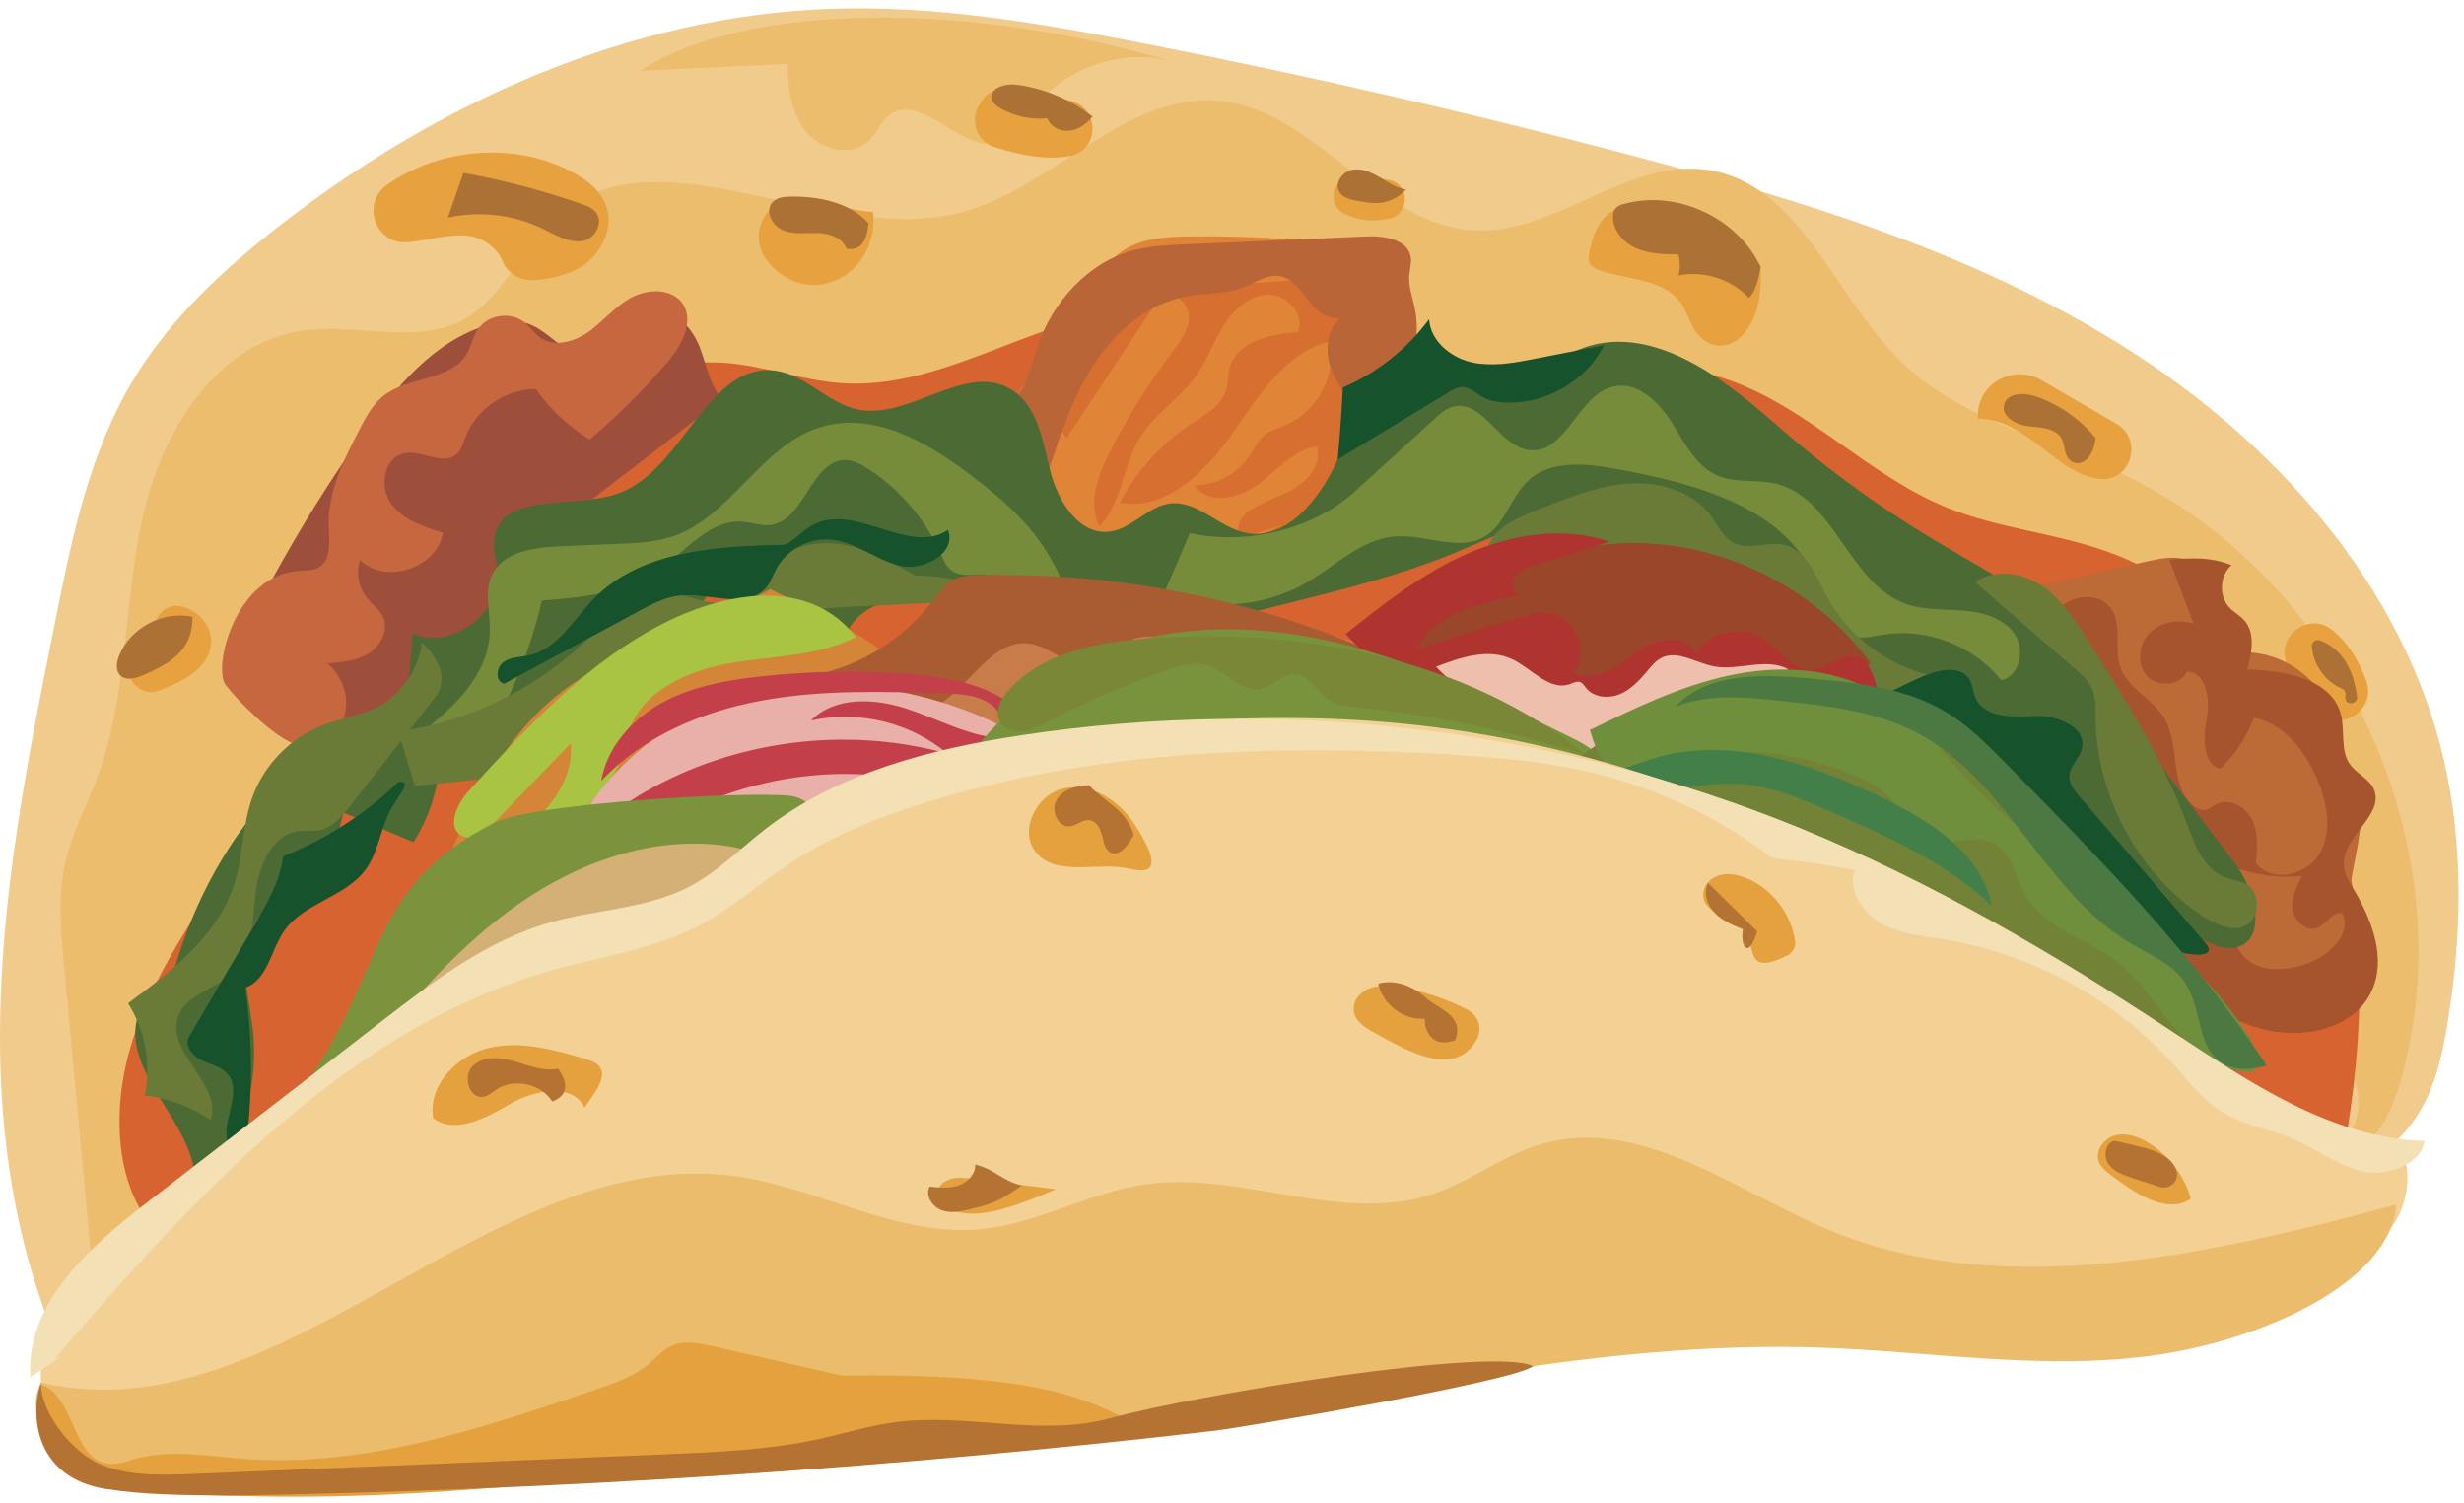 <?xml version="1.0" encoding="UTF-8"?><svg xmlns="http://www.w3.org/2000/svg" xmlns:xlink="http://www.w3.org/1999/xlink" height="305.6" preserveAspectRatio="xMidYMid meet" version="1.0" viewBox="-0.0 -1.7 501.1 305.6" width="501.1" zoomAndPan="magnify"><g><g><g><path d="M21.67,290.01C5.91,266.45-.02,237.41,0,209.07c.02-28.34,5.6-56.35,11.17-84.15,3.39-16.96,6.93-34.29,15.8-49.14,7.45-12.47,18.31-22.55,29.76-31.49C88.91,19.18,128,1.55,168.8,.1c21.67-.77,43.23,2.98,64.5,7.16,32.95,6.47,65.7,13.99,98.17,22.55,34.94,9.21,70.06,19.84,100.63,39.11,30.57,19.26,56.48,48.32,64.8,83.48,4.19,17.72,3.8,36.3,.8,54.27-1.05,6.28-2.46,12.65-5.83,18.06-8.11,13.02-24.91,17.05-40.06,19.45-75.23,11.87-151.88,11.07-227.58,19.46-59.53,6.6-118.27,18.85-176.91,31.09-4.98,1.04-16.4,9.13-25.66-4.7Z" fill="#f0cb8c"/></g><g><path d="M489.57,212.72c10.23-46.19-15.1-97.81-57.89-117.98-15.38-7.25-33.02-11.09-45.17-22.99-13.49-13.2-20.46-36.04-39.12-38.88-16.44-2.5-31.09,13.22-47.69,12.29-19.63-1.11-32.17-24.5-51.74-26.33-19.38-1.81-33.92,17.96-52.78,22.75-27.59,7.02-61.68-18.09-82.63,1.19-6.73,6.19-10.06,15.93-18.04,20.4-9.82,5.5-22.15,.72-33.28,2.42-17.59,2.7-28.57,20.95-32.32,38.34-3.76,17.39-2.91,35.81-9.12,52.49-2.18,5.85-5.2,11.42-6.55,17.51-1.49,6.73-.86,13.72-.22,20.58,2.1,22.55,4.19,45.1,6.29,67.65,17.2-6.58,27-24.29,35.7-40.53,23.28-43.45,51.2-87.94,95.41-109.74,48.09-23.71,105.18-15.69,157.77-5.19,48.64,9.71,102.55,25.11,126.58,68.5,3.58,6.46,6.49,13.55,11.96,18.52,6.85,6.22,16.59,8.12,24.22,13.36s12.33,17.47,5.17,23.32c3.81,2.42,9.49,.26,13.47-17.69Z" fill="#ecbd6c"/></g><g><path d="M130.11,12.72c10.01-.48,20.03-.97,30.04-1.45,.09,4.87,.71,10.04,3.78,13.82,3.08,3.77,9.38,5.24,12.83,1.81,1.56-1.55,2.32-3.83,4.07-5.17,6.7-5.12,15.42,8.7,23.19,5.45,2.64-1.11,4.09-3.87,5.75-6.21,6.65-9.4,19.88-13.5,30.68-9.52-42.36-13.15-88.8-12.77-110.35,1.27Z" fill="#ecbd6c"/></g><g><path d="M117.48,33.92c-11.8-6.92-27.57-5.8-38.73,1.93-5.24,3.63-2.57,12.01,3.81,11.71,.04,0,.09,0,.13,0,4.35-.25,8.65-1.9,12.96-1.23,2.8,.44,5.53,2.56,6.52,5.03,1.04,2.61,3.81,4.15,6.62,3.91,3.28-.29,6.48-.98,9.3-2.64,4.76-2.79,10.23-12.36-.6-18.71Z" fill="#e7a13e"/></g><g><path d="M217.54,18.75l-11.94-2.4c-2.28-.46-4.63,.49-5.91,2.43-.29,.44-.56,.9-.8,1.37-1.62,3.16,.01,7.05,3.41,8.09,5.33,1.64,10.77,2.74,15.5,1.73,5.99-1.29,5.75-10-.26-11.21Z" fill="#e7a13e"/></g><g><path d="M357.95,52.05c-7.49-3.48-14.98-6.97-22.47-10.45-5.84-2.71-9.94-.41-11.71,5.78-1.42,4.96-.85,5.4,4.16,6.63,5.01,1.23,10.9,1.69,13.89,5.89,1.45,2.03,1.95,4.67,3.6,6.54,4.91,5.59,13.87,.19,12.53-14.39Z" fill="#e7a13e"/></g><g><path d="M430.45,84.5l-15.33-8.9c-5.57-3.23-12.83,.59-12.87,7.04,0,.26,0,.52,.03,.79,6.76,0,12.03,5.49,17.58,9.35,2.08,1.45,4.63,2.61,7.07,2.91,6.36,.79,9.06-7.96,3.52-11.18Z" fill="#e7a13e"/></g><g><path d="M282.59,34.92c-2.24-.47-4.72-.6-7.18-.73-4.26-.23-5.89,5.51-2.12,7.51,2.75,1.46,6.19,1.85,9.54,.95,3.96-1.07,3.78-6.89-.24-7.73Z" fill="#e7a13e"/></g><g><path d="M177.58,41.43c-4.68-.25-9.37-2.17-14.05-2.83-7.19-1.02-11.96,7.1-7.46,12.8,1.97,2.49,4.76,4.31,7.92,4.75,7.15,.99,14.42-5.33,13.59-14.71Z" fill="#e7a13e"/></g><g><path d="M26.92,132.09l5.2-8.41c.96-1.55,2.77-2.44,4.56-2.09,3.49,.68,6.59,4,6.24,7.64-.46,4.86-5.25,7.53-10.63,9.51-4.02,1.48-7.63-3-5.38-6.65Z" fill="#e7a13e"/></g><g><path d="M471.49,143.12c4.47,4.37,11.9-.47,9.74-6.33-.8-2.16-1.79-4.24-3.09-6.16-1.04-1.54-2.33-2.97-3.78-4.17-4.77-3.96-11.74,1.33-9.24,7,1.63,3.7,3.69,7.04,6.37,9.66Z" fill="#e7a13e"/></g><g><path d="M119.03,40.06c-8.06-2.87-16.36-5.08-24.79-6.6-1.05,3.04-2.1,6.08-3.15,9.11,6.38-1.43,13.24-.65,19.13,2.18,2.64,1.27,5.35,2.98,8.25,2.57,2.9-.41,5.55-5.48,.55-7.26Z" fill="#ac7135"/></g><g><path d="M222.17,22c-4.48-3.51-9.92-5.78-15.56-6.48-2.23-.28-5.42,.72-4.9,2.9,.21,.88,1.01,1.48,1.8,1.93,2.85,1.62,6.2,2.33,9.46,2.01,1.26,3.01,5.87,3.88,9.2-.35Z" fill="#ac7135"/></g><g><path d="M285.97,36.84c-1.98-.28-3.69-1.48-5.41-2.5s-3.71-1.91-5.66-1.49c-1.96,.42-3.55,2.75-2.53,4.48,.7,1.2,2.24,1.56,3.6,1.81,3.3,.6,6.6,1.16,10-2.3Z" fill="#ac7135"/></g><g><path d="M176.63,43.69c-3.86-4.23-10.04-5.47-15.76-5.41-1.35,.01-2.85,.15-3.77,1.15-1.62,1.75-.08,4.79,2.12,5.7,2.2,.91,4.69,.49,7.07,.56,2.38,.07,5.11,.97,5.88,3.22,1.97,.25,4.04-.3,4.45-5.22Z" fill="#ac7135"/></g><g><path d="M39.15,123.76c-6-1.34-12.72,2.24-14.96,7.97-.49,1.26-.73,2.85,.19,3.85,1.18,1.28,3.27,.69,4.86-.02,5.06-2.26,9.99-4.81,9.91-11.8Z" fill="#ac7135"/></g><g><path d="M358.09,52.68c-4.67-10.11-17.14-15.88-27.87-12.89-.59,.16-1.2,.37-1.61,.82-.43,.47-.57,1.14-.58,1.78-.04,2.86,2.22,5.35,4.86,6.46,2.63,1.12,5.58,1.16,8.44,1.18,.38,1.39,.4,2.89,.04,4.29,5.13-1.04,10.75,.76,14.32,4.59,.79-.96,1.58-1.91,2.39-6.25Z" fill="#ac7135"/></g><g><path d="M426.16,87.38c-3.17-3.88-7.44-6.85-12.18-8.47-2.36-.81-5.81-.73-6.41,1.7-.61,2.45,2.48,4.12,4.99,4.38s5.57,.35,6.74,2.59c.6,1.15,.48,2.59,1.16,3.69,1.49,2.4,5.16,1.42,5.7-3.88Z" fill="#ac7135"/></g><g><path d="M477,140.38c.24,1.53,2.58,1.07,2.35-.46-.29-1.98-.75-3.92-1.6-5.73-1.2-2.56-3.37-4.83-6.02-5.65-.8-.25-1.64,.35-1.58,1.18,.25,3.7,2.73,7.21,6.15,8.64,.52,.22,.8,.76,.7,1.31-.04,.22-.05,.45,0,.71Z" fill="#ac7135"/></g><g><path d="M477.5,227.43c3.54-22.68,3.74-46.37-3.76-68.06-7.51-21.69-23.58-41.17-45.19-48.89-10.64-3.8-22.18-4.7-32.64-8.96-15.94-6.49-28.19-20.31-44.44-25.98-17.69-6.16-37.17-1.75-55.81-3.58-22.52-2.22-44.24-13.61-66.68-10.67-19.89,2.61-37.88,16.33-57.89,14.93-8.03-.56-15.74-3.57-23.77-4.13-19.35-1.34-36.52,11.43-51.68,23.53-8.06,6.43-16.32,13.09-21.38,22.07-4.05,7.17-5.8,15.38-8.74,23.07-11.9,31.15-43.67,56.2-41.07,89.45,.58,7.37,3.17,14.93,8.79,19.73,12.88,11.02,32.29,2.56,47.68-4.56,13.46-6.22,29.22-11.11,42.82-5.21,6.05,2.62,11.11,7.2,17.23,9.67,14.88,6.02,31.31-1.57,46.65-6.3,43.94-13.57,91.66-3.31,137.15-10.05,29.49-4.37,59.02-15.9,88.25-10.03,20.23,4.06,41.4,16.19,64.49,3.98Z" fill="#d76330"/></g><g><path d="M45.87,134.91c7.83-16.93,17.19-33.16,27.93-48.41,6.63-9.42,14.54-19,25.61-22.17,2.6-.75,5.43-1.1,7.98-.2,4.69,1.64,7.96,7.21,12.91,6.81,5.75-.46,8.6-8.8,14.37-8.83,3.75-.02,6.46,3.62,7.76,7.14,1.3,3.52,1.95,7.45,4.49,10.21-8.53,6.56-17.07,13.11-25.6,19.67-5.24,4.03-10.6,8.17-14.14,13.76-7.21,11.37-6.88,28.29-18.56,34.98-3.96,2.27-8.67,2.83-13.23,2.93-11.35,.24-22.74-2.14-29.52-15.87Z" fill="#9d4f3c"/></g><g><path d="M135.61,72.09c-4.79,5.62-10.05,10.84-15.7,15.59-4.29-2.63-8.04-6.14-10.95-10.25-6.16-.03-12.13,4.06-14.32,9.81-.46,1.21-.81,2.55-1.78,3.42-2.74,2.46-7.07-.92-10.68-.18-4.06,.83-5.09,6.74-2.71,10.14,2.38,3.39,6.64,4.82,10.61,6.03-1.17,7.19-11.67,10.64-16.88,5.54-.84,2.71-.2,5.82,1.64,7.98,.99,1.16,2.31,2.08,3,3.44,1.32,2.62-.31,5.96-2.78,7.53s-5.54,1.84-8.46,2.07c3.17,2.71,4.71,7.39,3.24,11.29-1.47,3.9-6.18,6.44-10.11,5.02-4.1-1.48-11.21-8.45-13.85-11.92-2.64-3.47,1.92-22.6,15.16-23.22,1.3-.06,2.68-.03,3.8-.69,2.57-1.51,2.14-5.23,2.01-8.21-.29-7.04,3.05-13.66,6.3-19.91,1.29-2.49,2.65-5.05,4.84-6.78,5.06-4,13.65-2.97,16.93-8.53,.91-1.54,1.22-3.38,2.19-4.88,1.95-3.03,6.64-3.81,9.47-1.58,1.2,.95,2.05,2.3,3.31,3.18,3.05,2.12,7.34,.71,10.3-1.55,2.95-2.26,5.36-5.31,8.74-6.86,7.86-3.61,15.99,2.63,6.7,13.53Z" fill="#c6673f"/></g><g><path d="M282.21,49.25c-13.41-2.11-27-3.07-40.57-2.86-4.12,.06-8.4,.28-12.05,2.19-4.16,2.18-6.93,6.25-9.53,10.16-4.76,7.16-9.52,14.32-14.28,21.48-3.68,5.53-7.51,12.25-5.1,18.44,2.23,5.72,9,8.33,15.13,8.5,6.13,.18,12.23-1.4,18.36-1.07,4.78,.26,9.44,1.68,14.23,1.86,14.29,.54,27.83-11.82,28.59-26.1,.22-4.19-.5-8.5,.6-12.55,1.1-4.05,5-7.86,4.64-20.04Z" fill="#e08537"/></g><g><path d="M216.92,87.39c5.75-8.7,11.51-17.41,17.26-26.11,.77-1.16,1.64-2.4,2.97-2.79,2.44-.72,4.76,2.06,4.63,4.6s-1.79,4.71-3.33,6.74c-4.88,6.45-9.18,13.34-12.83,20.56-2.36,4.67-4.45,10.33-2.02,14.97,4.62-4.89,4.78-12.51,8.33-18.22,2.96-4.75,8.05-7.82,11.3-12.38,2.24-3.15,3.51-6.89,5.55-10.17,2.04-3.28,5.27-6.26,9.13-6.35s7.67,4.12,5.99,7.6c-5.57,.44-12.43,1.9-13.85,7.3-.39,1.49-.27,3.08-.72,4.55-.96,3.14-4.15,4.91-6.89,6.7-6.16,4.03-11.28,9.65-14.7,16.17,9.25,1.66,17.34-6.19,22.73-13.89,5.39-7.7,10.86-16.66,19.97-18.96,1.42,6.73-2.44,14.2-8.75,16.93-1.58,.69-3.32,1.13-4.64,2.25-1.27,1.09-1.97,2.69-2.91,4.08-2.46,3.68-6.79,6.02-11.21,6.07,2.7,4,9.04,2.67,12.9-.21,3.86-2.89,7.22-7.02,11.98-7.77,1.1,3.45-1.72,6.98-4.88,8.76-3.16,1.78-6.85,2.64-9.63,4.97-1.46,1.23-2.28,4.07-.46,4.65,5.4-1.52,10.81-3.04,16.21-4.56,1.82-.51,3.75-1.09,4.97-2.53,1.5-1.77,1.51-4.31,1.44-6.63-.29-10.59-.58-21.18-.88-31.78-.04-1.41-.1-2.89-.8-4.11-1.58-2.73-5.41-2.86-8.56-2.65-6.61,.44-13.23,.88-19.84,1.33-10.37,.69-21.99,2.01-28.49,10.12-4.53,5.65-5.41,13.33,0,20.75Z" fill="#d66f2f"/></g><g><path d="M213.38,93.6c2.45-7.43,4.96-14.96,9.27-21.48,4.32-6.52,10.75-12.03,18.43-13.5,3.98-.76,8.2-.44,11.97-1.94,2.38-.95,4.71-2.65,7.24-2.22,2.81,.48,4.46,3.31,6.25,5.54s5.1,4.12,7.32,2.32c-3.91,1.57-4.66,7.01-3.18,10.95,1.49,3.94,4.48,7.16,6.1,11.06,8.19-4.37,12.86-14.47,10.9-23.54-.46-2.13-1.25-4.25-1.09-6.42,.09-1.28,.52-2.57,.3-3.84-.64-3.6-5.44-4.3-9.09-4.14-12.29,.53-24.59,1.06-36.88,1.6-3.47,.15-6.98,.31-10.34,1.19-9.3,2.45-16.51,10.48-19.59,19.6-1,2.96-1.64,6.09-3.26,8.76-1.84,3.02-4.88,5.34-5.96,8.7-1.09,3.36,1.79,8.13,11.61,7.37Z" fill="#ba6537"/></g><g><path d="M407.84,118.95c9.57-2.15,19.15-4.3,28.72-6.45,2.41-.54,4.91-1.08,7.32-.57,7.62,1.63,9.25,11.62,9.23,19.41,9-1.99,19.01,4.19,21.28,13.12,.63,2.47,.73,5.06,1.56,7.46,.83,2.38,2.35,4.47,3.21,6.84,3.35,9.17-3.74,19.63-.66,28.89,.88,2.65,2.58,5.12,2.62,7.92,.05,3.71-3,6.91-6.49,8.19-3.49,1.27-7.33,1.03-11.03,.65-1.9-.2-4.12-.64-4.94-2.37-.46-.97-.34-2.11-.48-3.17-.87-6.34-9.49-7.24-14.97-10.55-4.07-2.46-6.65-6.72-8.95-10.87-8.7-15.71-15.66-32.38-26.44-58.49Z" fill="#bc6a36"/></g><g><path d="M441.17,112.12c1.65,4.34,3.3,8.69,4.95,13.03-3.07-.96-6.72-.4-8.98,1.89-2.26,2.29-2.67,6.36-.5,8.73s6.75,2.02,8.14-.88c3.92,.06,4.76,5.58,4.02,9.43-.74,3.85-1.02,9.11,2.7,10.35,3.06-2.86,5.43-6.46,6.83-10.4,6.12,1.14,10.44,6.71,12.89,12.43,2.06,4.81,3.14,10.57,.57,15.12-2.57,4.55-10,6.21-13.01,1.94,.27-2.93,.51-6.02-.75-8.68-1.26-2.66-4.58-4.58-7.21-3.26-.86,.43-1.62,1.18-2.58,1.24-.71,.05-1.38-.29-1.95-.71-5.24-3.87-2.81-12.49-6.18-18.07-2.33-3.86-7.27-5.87-8.82-10.11-1.5-4.09,.55-9.36-2.36-12.6-2.13-2.38-6.07-2.27-8.8-.63s-4.56,4.41-6.29,7.1c2.47,4.36,7.47,6.77,10.22,10.96,1.35,2.06,2.09,4.46,2.95,6.77,3.14,8.42,8.17,16.24,15.08,21.98,7.23,6.01,16.7,9.64,26.05,8.69-1.1,2.15-2.22,4.48-1.89,6.86,.34,2.39,2.87,4.6,5.09,3.65,1.85-.78,3.07-3.41,5.01-2.9,1.91,3.55-1.73,7.58-5.32,9.4-5.07,2.56-12.34,3.16-15.45-1.59-1.75-2.67-2.72-7.13-5.89-6.73-1.47,.19-2.5,1.5-3.78,2.26-2.89,1.71-6.56,.39-9.64-.96-3.03,3.15,.86,8.06,4.43,10.59,5.84,4.14,11.81,8.34,18.67,10.37,8.42,2.5,19.24,.44,22.94-7.52,3.07-6.6,.11-14.39-3.61-20.65-.94-1.58-1.95-3.21-2.04-5.04-.28-5.8,8.55-10.31,6.03-15.54-.99-2.05-3.42-3-4.75-4.85-2.05-2.83-.99-6.81-1.88-10.19-1.94-7.33-11.46-8.95-19.04-9.14,.93-3.37,1.71-7.41-.62-10.02-.85-.96-2.03-1.57-2.93-2.49-2.27-2.33-2.1-6.58,.35-8.72-2.54-.91-5.08-1.82-12.67-1.11Z" fill="#a6542e"/></g><g><path d="M360.48,84.02c-11-9.7-25.33-20.08-39.01-14.77-4.47,1.74-8.33,5.06-13.04,5.94-6.97,1.3-14.16-3.06-21.05-1.43-8.2,1.94-12.08,11.03-15.65,18.66-3.57,7.64-10.28,15.98-18.52,14.21-5.41-1.16-9.74-6.6-15.23-5.94-4.51,.54-7.73,5.11-12.23,5.71-6.32,.84-10.66-6.23-12.19-12.42-1.53-6.19-2.63-13.48-8.17-16.63-9.35-5.31-20.55,6.46-31.06,4.2-5.99-1.29-10.41-6.96-16.47-7.84-14.09-2.05-18.93,20.61-32.46,25.06-9.05,2.98-23.51-.42-24.88,9.01-.33,2.26,.49,4.52,.68,6.8,.72,8.52-9.4,15.89-17.29,12.6-.78,7.29-.59,23.26-7.27,20.23-6.8-3.08-31.09,14-40.96,47.23-1.23,4.14-6.43,6.14-7.66,10.28-3.77,12.72,14.9,24.14,11.07,36.84,8.76-8.27,13.48-20.64,12.46-32.65-.56-6.62-2.76-13.33-1.12-19.77,1.64-6.44,9.75-11.76,14.93-7.61,1.5-6.06,2.99-12.12,4.49-18.17,4.74,2,9.49,4.01,14.23,6.01,3.11-4.88,4.97-10.55,5.35-16.32,8.22,6.47,22.65-2.61,20.37-12.83,11.11-2,23.44-4.75,29.73-14.13,1.78-2.65,2.99-5.75,5.34-7.92,7.85-7.23,20.06,.74,27.49,8.4,2.87-5.9,10.64-7.73,17.09-6.54,6.45,1.19,12.27,4.59,18.55,6.47,13.8,4.12,28.58,.63,42.55-2.86,3.8-.95,7.6-1.9,11.39-2.85,11.37-2.84,22.8-5.7,33.65-10.14,7.45-3.05,14.8-6.88,22.83-7.48s17.12,3.17,19.56,10.84c8.55-2.25,19.96-3.33,24.01,4.53,3.24,6.3-.41,15.56,5,20.13,3.21,2.71,7.91,2.13,12.11,2.23,29.1,.66,43.45,37.18,70.1,48.89,1.66,.73,3.48,1.37,5.27,1.04,6.79-1.26,4.23-11.64,.06-17.14-12.46-16.41-24.91-32.81-37.37-49.22-8.16-10.75-26.29-13.87-56.67-40.65Z" fill="#4c6b34"/></g><g><path d="M275.46,98.31c5.45-4.96,10.9-9.92,16.35-14.88,1.09-.99,2.23-2.01,3.64-2.4,6.04-1.7,9.5,8.27,15.75,8.83,7.38,.65,9.76-11.42,17.01-12.97,4.81-1.03,9.12,3.14,11.75,7.3s4.98,9.05,9.53,10.92c3.63,1.49,7.8,.64,11.62,1.54,11.9,2.81,14.85,20.22,26.34,24.42,3.7,1.35,7.75,1.09,11.67,1.4,3.92,.3,8.15,1.41,10.47,4.59s1.23,8.78-2.62,9.57c-5.58-6.99-15.03-10.67-23.87-9.28-2.22,.35-4.51,.98-6.65,.32-4.33-1.34-5.44-6.76-7.09-10.98-5.87-15.09-24.36-20.03-40.28-22.96-6.27-1.15-13.57-2.03-18.26,2.28-3.57,3.28-4.68,8.88-8.82,11.38-5.32,3.21-12.09-.48-18.29,0-6.79,.52-12.02,5.9-17.9,9.34-8.69,5.08-19.72,5.92-29.08,2.23,1.75-4.08,3.5-8.16,5.25-12.25,12.01,2.66,25.45-1.08,33.47-8.37Z" fill="#768c3a"/></g><g><path d="M201.98,98.54c-10.27-8.45-23.15-17.44-35.74-13.16-11.72,3.98-17.71,18.08-29.45,22.02-3.49,1.17-7.22,1.34-10.9,1.49-4.02,.17-8.03,.34-12.05,.51-5.26,.22-11.56,1.09-13.8,5.86-1.61,3.42-.36,7.42-.41,11.2-.12,9.89-8.89,17.19-16.86,23.03,4.37,1.25,8.75,2.49,13.12,3.74,6.72-9.93,11.6-21.11,14.31-32.79,8.24-.66,16.92-1.47,23.72-6.18,5.59-3.87,10.45-10.46,17.22-9.86,1.83,.16,3.63,.89,5.45,.69,7.07-.76,8.41-13.51,15.51-13.21,1.6,.07,3.07,.88,4.42,1.75,6.42,4.14,11.6,10.18,14.72,17.15,.6,1.35,1.2,2.82,2.42,3.65,1.37,.92,3.15,.81,4.8,.78,6.89-.13,13.8,1.77,19.65,5.4-3.1-5.29-4.4-12.43-16.14-22.08Z" fill="#768c3a"/></g><g><path d="M186.08,115.34c-4.49-2.58-9.08-5.2-14.17-6.2-5.08-.99-10.83-.09-14.47,3.6-2.21,2.24-3.55,5.37-6.24,7-6.5,3.93-15.26-3.56-22.2-.49-2.37,1.05-4.06,3.16-5.77,5.11-10.77,12.27-26.05,20.48-42.22,22.69,1.12,3.69,2.25,7.38,3.37,11.07,5.1-.51,10.21-1.02,15.31-1.53,1.6-.16,3.24-.33,4.66-1.09,3.07-1.64,4.16-5.4,6.1-8.29,4.61-6.86,13.76-8.5,21.73-10.68,6.85-1.88,13.47-4.59,19.67-8.04,3.7-2.06,7.3-4.41,11.37-5.57,3.15-.91,6.46-1.07,9.74-1.22,10.06-.48,20.11-.95,30.17-1.43-4.24-3.19-9.57-4.88-17.05-4.92Z" fill="#6a7b38"/></g><g><path d="M314.41,101.31c5.62-2.19,11.37-4.41,17.4-4.69s12.5,1.73,16.1,6.57c1.48,1.99,2.56,4.5,4.8,5.58,3.05,1.47,6.74-.41,10.04,.33,4.52,1.01,6.47,6.16,8.63,10.25,4.72,8.93,13.87,15.38,23.86,16.82-6.56,5.08-16.79,4.63-22.88-1.01-2.67-2.48-4.51-5.71-6.95-8.42-3.17-3.53-7.28-6.1-11.51-8.25-15.75-8.04-34.06-10.98-51.53-8.27,1.22-4.1,4.25-5.89,12.02-8.92Z" fill="#6a7b38"/></g><g><path d="M446.33,183.52c-12.31-9.04-20-24.05-20.16-39.32-.02-2.09,.07-4.29-.86-6.16-.72-1.45-1.97-2.55-3.19-3.61-6.81-5.9-13.61-11.81-20.42-17.71,3.88-2.84,9.53-2,13.52,.7,3.98,2.7,6.67,6.87,9.25,10.93,7.6,11.95,15.25,24.01,20.19,37.28,1.59,4.28,3.33,9.16,7.53,10.95,1.43,.61,3.03,.79,4.45,1.42,4.63,2.05,2.94,15.24-10.31,5.51Z" fill="#6a7b38"/></g><g><path d="M88.42,140.24c-5.74,7.33-11.49,14.66-17.23,21.99-1.66,2.12-3.56,4.39-6.21,4.91-1.36,.26-2.76,.02-4.13,.18-5.61,.65-8.31,7.24-8.91,12.85-.61,5.61-.55,11.96-4.59,15.9-3.5,3.42-9.61,4.45-11.17,9.09-2.42,7.21,9.05,13.68,6.66,20.9-3.99-2.68-8.62-4.41-13.4-4.99,1.33-6.37,.08-13.24-3.4-18.73,8.85-6.5,18.2-13.68,21.56-24.13,1.82-5.67,1.68-11.85,3.62-17.48,2.37-6.85,7.91-12.53,14.71-15.06,3.44-1.28,7.15-1.79,10.44-3.4,5.09-2.49,8.77-7.68,9.44-13.31,2.67,2.52,5.89,7.1,2.61,11.29Z" fill="#6a7b38"/></g><g><path d="M272.04,91.74c7.57-4.58,15.13-9.16,22.7-13.75,.77-.47,1.59-.95,2.49-.99,1.71-.08,3.04,1.39,4.55,2.18,1.14,.6,2.44,.82,3.72,.92,8.36,.67,16.96-4.06,20.69-11.57-4.71,.92-9.42,1.84-14.14,2.76-4.27,.83-8.7,1.67-12.93,.66-4.23-1.01-8.23-4.39-8.49-8.73-4.48,6.07-10.6,10.92-17.54,13.9-.18,3.46-.35,6.91-1.04,14.61Z" fill="#16522c"/></g><g><path d="M159.21,109.1c-13.72,.28-28.97,1.19-38.53,11.04-4.08,4.21-7.26,10.09-12.97,11.4-1.82,.42-3.84,.34-5.35,1.43-1.51,1.09-1.64,4.06,.19,4.38,9.11-4.91,18.22-9.83,27.32-14.74,2.62-1.41,5.32-2.85,8.28-3.18,6.18-.68,13.94,3.08,17.79-1.8,.86-1.09,1.3-2.44,1.96-3.66,2.1-3.89,6.63-6.33,11.04-5.93,5.01,.45,9.16,4.1,14.04,5.31,4.88,1.21,11.65-2.6,9.81-7.28-7.66,5.17-18.37-5.07-26.83-1.33-3,1.33-4.99,4.33-6.77,4.36Z" fill="#16522c"/></g><g><path d="M448.63,190.24c-8.56-9.96-17.12-19.93-25.68-29.89-1.06-1.23-2.18-2.64-2.1-4.26,.1-2.04,2.05-3.53,2.53-5.52,1.06-4.38-5.01-6.86-9.51-6.65-4.51,.21-10.3,.46-12.11-3.68-.58-1.32-.58-2.88-1.42-4.06-1.28-1.79-3.92-1.9-6.07-1.39-4.47,1.05-8.32,3.86-12.68,5.28-4.36,1.42-10.07,.88-12.28-3.13,7.24,3.95,14.48,7.89,21.72,11.84,2.4,1.31,4.95,2.65,7.68,2.55,1.04-.04,2.08-.29,3.11-.15,4.56,.62,4.75,7.01,6.59,11.23,2.15,4.92,7.49,7.42,11.72,10.73,5.74,4.48,9.78,10.87,15.56,15.29,5.79,4.42,16.11,5.48,12.93,1.79Z" fill="#16522c"/></g><g><path d="M81.01,157.35c-6.72,6.49-14.72,11.64-23.41,15.09-.64,5.03-3.26,9.56-5.82,13.94-4.47,7.63-8.94,15.25-13.4,22.88-.87,1.8,.84,3.84,2.65,4.69,1.81,.86,3.95,1.25,5.26,2.76,3.27,3.77-1.65,9.84,.18,14.48,1.2-.15,2.41-.3,3.61-.45,1.34-10.47,1.27-21.12-.2-31.57,4.53-1.55,5.18-7.59,7.89-11.53,3.96-5.74,12.43-6.85,16.57-12.47,2.39-3.24,2.93-7.45,4.57-11.13,1.64-3.68,5.39-7.15,2.1-6.68Z" fill="#16522c"/></g><g><path d="M156.71,118.11c-14.7,8.12-32.05,11.72-44.74,22.71-10.72,9.28-16.76,22.69-22.49,35.66-2.39,5.4-4.66,12.1-1.1,16.81,3.59,4.75,11.4,4.18,15.94,.34,4.55-3.84,6.6-9.81,8.25-15.53,1.53-5.33,3.96-11.72,9.45-12.51,3.19-.46,6.33,1.28,9.55,1.1,4.89-.28,8.31-4.72,12.27-7.61,10.05-7.36,25.42-5.45,33.99-14.49,2.81-2.96,4.58-7.32,3.24-11.18-1.34-3.86-6.63-6.17-24.36-15.29Z" fill="#d48537"/></g><g><path d="M174.09,127.87c-7.8,3.93-16.92,3.81-25.52,5.29-8.61,1.48-17.9,5.59-20.73,13.86-.7,2.05-.95,4.23-1.76,6.24-.98,2.46-2.73,4.51-4.45,6.52-11.12,13-22.24,25.99-33.37,38.99-4.66-8.97,3.32-19.22,11.25-25.48,7.93-6.26,17.44-13.72,16.55-23.78-5.21,5.39-10.43,10.78-15.64,16.17-1.75,1.81-4.31,3.78-6.53,2.58-3.12-1.68-1-6.43,1.39-9.05,11.08-12.12,22.42-24.45,36.7-32.56,14.28-8.11,32.26-11.47,42.1,1.22Z" fill="#a8c442"/></g><g><path d="M252.52,123.44c-12.62-2.82-25.41-4.83-38.29-6.01-4.1-.38-8.32-.65-12.24,.6-5.19,1.66-9.15,5.77-12.89,9.73-3.83,4.05-7.65,8.11-11.48,12.16-1.87,1.98-3.87,4.39-3.41,7.07,.26,1.53,1.32,2.81,2.5,3.83,6.81,5.84,17.31,4.21,25.38,.3s15.32-9.77,24.03-11.89c9.71-2.36,19.83,.24,29.75,1.49,9.92,1.25,21.16,.67,28.19-6.43-1.57-4.32-5.55-5.03-31.55-10.84Z" fill="#c77c49"/></g><g><path d="M173.78,149.5c7.58-2.71,15.4-5.57,21.2-11.15,4.24-4.08,8.42-9.96,14.25-9.19,5.46,.72,10.45,7.34,15.17,4.51,1.57-.94,2.43-2.72,3.78-3.96,4.19-3.83,10.78-1.3,16.05,.81,11.74,4.69,24.73,6.22,37.24,4.4,.61-2.2-1.88-3.9-3.97-4.79-24.77-10.5-51.81-15.59-78.71-14.84-1.68,.05-3.43,.13-4.92,.91-1.78,.92-2.95,2.68-4.16,4.28-5.78,7.62-14.37,13.06-23.73,15.02,1.17,4.7,2.33,9.4,7.8,14.01Z" fill="#a95b31"/></g><g><path d="M201.05,144.71c-17.99-8.08-39.32-9.9-57.46-2.15-18.14,7.75-32.14,25.92-32.29,45.64,5.61-3.9,12.13-6.49,18.9-7.5,5.79-.86,11.69-.57,17.54-.34,18.82,.76,39.47,.32,53.89-11.8,7.83-6.58,13.59-17.5-.58-23.86Z" fill="#e9afa9"/></g><g><path d="M190.19,158.16c-23.91-6.67-51.16,.48-68.71,18.02-1.46-3.23-.57-7.16,1.47-10.06,2.04-2.9,5.07-4.94,8.15-6.72,18.41-10.61,41.11-13.49,61.59-7.83-7.56-6.34-18.12-8.9-27.75-6.74,4.83-4.93,12.92-4.54,19.47-2.39,6.55,2.15,12.8,5.71,19.69,6.06,1.07-2.81-.83-6.04-3.45-7.5-2.62-1.46-5.76-1.59-8.76-1.68-12.36-.39-24.84-.77-37.01,1.46-12.17,2.23-24.17,7.31-32.61,16.35,1.14-6.89,6.31-12.62,12.45-15.95,6.14-3.33,13.18-4.57,20.12-5.33,10.01-1.08,20.12-1.24,30.15-.48,9.34,.71,19.68,2.87,24.99,10.58,1.38,2,2.35,4.39,2.21,6.81-.21,3.89-3.24,7.16-6.77,8.82-3.52,1.65-6.14-.89-15.24-3.43Z" fill="#c3404a"/></g><g><path d="M380.46,133.21c-11.13-15.22-29.81-24.61-48.66-24.46s-37.38,9.83-48.27,25.21c7.47,.62,15.02,1.26,22.13,3.61,6.8,2.25,13.05,6.02,19.94,7.97,14.97,4.23,30.85-.56,54.86-12.33Z" fill="#99462b"/></g><g><path d="M286.77,130.71c7-2.17,14-4.34,21-6.51,2.67-.83,5.52-1.66,8.22-.96,4.8,1.25,7.1,7.97,4.07,11.9,4.08,2.36,8.83-1.34,12.61-4.16,3.78-2.82,10.56-4.09,12.07,.38,2.65-4.43,9.11-6.02,13.51-3.32,3.61,2.22,6.29,6.92,10.51,6.5,3.09-.31,5.73-3.49,8.73-2.68,5.33,1.43,3.41,12.67,8.93,12.57-12.56,5.82-28.18,0-40.78,5.76-4.13,1.89-7.92,5.01-12.46,5.26-10.64,.59-16.38-14.14-26.91-15.75-3.46-.53-6.97,.47-10.47,.29-5.92-.31-11.47-4.34-9.06-9.27Z" fill="#af332f"/></g><g><path d="M292.06,133.89c4.97-1.91,10.62-3.81,15.44-1.54,4.02,1.89,7.61,6.58,11.78,5.07,.67-.24,1.37-.64,2.04-.41,.56,.19,.88,.76,1.25,1.22,1.58,1.95,4.6,2.2,6.91,1.22,2.31-.98,4.06-2.92,5.67-4.84,.78-.93,1.57-1.9,2.65-2.47,3.28-1.73,7.05,.95,10.68,1.67,5.04,.99,10.68-1.86,15.19,.59-9.66,6.21-22.82,6.11-31.28,13.87-1.99,1.82-3.78,4.11-6.37,4.84-12.95-5.99-26.32-11.09-33.98-19.2Z" fill="#eebfad"/></g><g><path d="M273.65,127.26c7.74-6.19,15.65-12.36,24.73-16.35,9.07-3.99,19.56-5.62,28.95-2.45-5.12,1.61-10.24,3.21-15.36,4.82-1.58,.49-3.3,1.1-4.1,2.54-.81,1.44,.23,3.8,1.85,3.49-8.14,1.38-17.31,3.43-21.5,10.54-.83,1.41-1.49,3.05-2.88,3.91-3.15,1.94-6.85-1.39-11.68-6.51Z" fill="#af332f"/></g><g><path d="M62.82,217.9c16.08-23.83,12.04-39.08,37.61-52.23,7.93-4.08,51.19-6.44,60.06-5.54,7.35,.74,5.88,10.11,12.31,13.73,4.02,2.26,8.53,5.29,8.76,9.89,.15,2.88-1.5,5.53-3.19,7.87-13.22,18.39-32.94,32-54.82,37.84-11.35,3.03-23.13,4.01-34.83,4.97-7.96,.66-16.51-10.03-25.91-16.53Z" fill="#7b933c"/></g><g><path d="M74.69,213.1c9.19-11.45,18.9-22.73,30.96-31.09,12.06-8.37,26.85-13.64,41.41-11.77,3.95,.51,7.98,1.6,11.02,4.17,6.11,5.16,6.41,14.31,6.22,22.31-.02,.95-.06,1.97-.6,2.75-.78,1.13-2.31,1.41-3.67,1.62-15.45,2.4-29.86,9.31-43.26,17.37-6.57,3.95-13.33,8.32-20.98,8.88-7.65,.55-16.33-4.41-21.1-14.23Z" fill="#d3b075"/></g><g><path d="M179.38,182.03c9.07-17.74,18.94-36.37,35.93-46.79,15.66-9.61,35.37-10.71,53.35-6.94,17.98,3.77,34.67,11.99,51.14,20.13,2.38,1.17,4.94,2.54,5.96,5,.78,1.9,.45,4.07-.12,6.04-3.3,11.39-13.8,19.31-24.76,23.87-10.79,4.49-22.41,6.5-33.92,8.48-14.79,2.55-29.61,5.1-44.59,5.99-14.18,.85-29.22,.42-42.99-15.77Z" fill="#79933c"/></g><g><path d="M211.95,145.65c8.26-4.39,16.87-8.11,25.72-11.13,2.51-.86,5.22-1.66,7.77-.94,3.88,1.1,6.83,5.57,10.8,4.83,2.52-.47,4.44-3.04,7-2.98,3.29,.07,4.87,4.17,7.79,5.7,1.28,.68,2.77,.82,4.22,.96,16.03,1.57,31.9,4.84,47.24,9.74-24.37-19.65-57.38-25.85-88.61-23.71-10.34,.71-21.5,2.69-28.53,10.31-1.31,1.42-2.5,3.18-2.43,5.11s2.61,5.51,9.03,2.1Z" fill="#798736"/></g><g><path d="M457.94,209.62c-14.76-13.33-26.51-29.63-40.58-43.68-14.07-14.05-31.52-26.21-51.33-27.9-26.63-2.26-51.66,15.2-66.88,37.16-1.07,1.55-2.14,3.2-2.34,5.08-.26,2.41,1,4.76,2.6,6.58,5.26,5.95,13.79,7.48,21.65,8.65,46.58,6.95,93.16,13.89,136.88,14.11Z" fill="#728337"/></g><g><path d="M335.71,153.81c13.94-4.34,29.47-3.34,42.75,2.74,3.06,1.4,6.22,3.31,7.43,6.45,.56,1.47,.66,3.13,1.5,4.47,3.41,5.44,12.5-.61,18.17,2.4,3.78,2,4.39,7.04,6.52,10.74,3.81,6.59,12.28,8.56,18.32,13.18,4.92,3.76,8.15,9.25,12.17,13.96,4.01,4.71,9.54,8.93,15.72,8.55,1.34-2.86-.25-6.2-2-8.83-13.63-20.53-37.72-31.42-54.79-49.19-6.56-6.82-12.26-14.81-20.53-19.42-8.83-4.92-19.62-5.3-29.49-3.15s-19.07,6.63-28.15,11.06c2.05,6.65,3.44,9.82,12.39,7.04Z" fill="#708f3d"/></g><g><path d="M335.62,152.75c15.42-5.07,32.2,.66,46.85,7.64,9.88,4.71,20.52,11.36,22.56,22.11-9.14-8.74-20.98-13.99-32.57-19.06-6.05-2.66-12.27-5.35-18.87-5.74-9.26-.54-18.6,3.52-27.67,1.53-3.25-.71-6.22-1.24,9.69-6.48Z" fill="#437f49"/></g><g><path d="M460.99,215.04c-14.85-22.7-34.04-42.19-53.09-61.51-3.74-3.79-7.53-7.62-12.08-10.38-8.41-5.1-18.6-6.08-28.4-6.93-9.41-.82-20.25-1.12-26.68,5.79,6.71-2.66,14.23-1.94,21.41-1.18,9.66,1.02,19.61,2.13,28.16,6.75,17.96,9.7,25.63,32.43,43.24,42.74,3.72,2.18,7.97,3.88,10.5,7.37,2.43,3.36,2.8,7.74,4.12,11.67,1.32,3.93,4.49,7.97,12.81,5.67Z" fill="#4c7942"/></g><g><path d="M484.87,234.47c-27.02-14.69-50.12-30.84-77.03-45.73-77.58-42.9-126.85-51.13-200.5-39.84-10.27,1.57-20.69,3.2-30.12,7.56-14.72,6.82-25.93,19.84-40.82,26.29-11.13,4.83-23.62,5.67-34.97,9.96-10.98,4.15-20.49,11.35-29.83,18.46-19.75,15.03-39.71,30.27-55.31,49.58-5.08,6.3-9.9,14.4-7.25,22.04,3.85,11.09,19.01,11.76,30.7,10.76,67.17-5.73,135.61,1.48,201.62-12.22,28.62-5.94,56.58-15.77,85.72-18,47.19-3.61,96.48,12.72,141.03-3.24,7.58-2.71,15.26-6.72,19.24-13.71,3.98-6.99,2.45-17.54-2.51-11.93Z" fill="#f3d194"/></g><g><path d="M11.19,274.52c28.5-32.85,59.47-67.3,101.37-78.97,9.93-2.77,20.38-4.21,29.52-8.97,6.62-3.45,12.26-8.51,18.49-12.63,9.04-5.98,19.26-9.95,29.64-13.04,33.43-9.97,68.89-11.23,103.72-9.21,10.59,.61,21.22,1.53,31.49,4.15,12.67,3.23,24.67,9.05,35.05,17.01,5.56,.62,11.13,1.23,16.68,2.41-1.33,4.18,1.61,8.72,5.44,10.85,3.83,2.13,8.35,2.52,12.68,3.22,18,2.9,34.9,12.16,47.05,25.75,2.97,3.33,5.74,6.96,9.52,9.32,4.46,2.78,9.88,3.51,14.71,5.6,4.87,2.11,9.19,5.63,14.41,6.62,5.21,1,11.85-2.2,12.09-6.29-18.93-.57-35.58-11.92-51.4-22.34-24.02-15.82-48.96-30.45-75.59-41.3-49.72-20.27-104.94-26.88-158.04-18.92-18.59,2.79-37.53,7.61-52.39,19.14-5.11,3.97-9.71,8.7-15.44,11.7-8.61,4.5-18.78,4.59-28.13,7.23-12.98,3.66-24.01,12.08-34.68,20.33-15.87,12.26-31.74,24.52-47.61,36.77-11.72,9.05-24.64,20.62-23.58,35.39,4.05-2.65,8.1-5.29,5.02-3.8Z" fill="#f4e0b5"/></g><g><path d="M487.3,243.27c-36.59,9.94-79.85,19.87-114.88,5.36-19.45-8.05-38.83-23.55-59.02-17.63-7.79,2.28-14.38,7.6-22.08,10.16-18.67,6.21-39.02-4.81-58.49-1.98-11.42,1.66-21.83,8-33.32,9.1-17.15,1.64-33.15-8.54-50.22-10.8-49.7-6.58-92.12,53.44-140.94,42-2.88,5.52,.57,12.65,5.86,15.94,5.29,3.29,11.81,3.72,18.03,4,72.18,3.31,144.7-.95,215.99-12.69,40.35-6.64,80.74-15.71,121.61-14.37,22.55,.74,45.18,4.64,67.55,1.68,22.36-2.97,48.83-14.84,49.92-30.78Z" fill="#eabc6b"/></g><g><path d="M119.49,213.79c-6.49-1.94-13.32-3.89-19.92-2.41-6.6,1.48-12.67,7.7-11.45,14.36,4.59,3.32,10.81-.14,15.71-2.97,4.9-2.83,12.57-4.29,15.05,.8,2.23-3.33,6.43-8.04,.61-9.77Z" fill="#e6a13f"/></g><g><path d="M230.51,165.62c-3.12-4.71-8.81-8.21-14.31-6.95s-9.12,8.7-5.48,13.02c4.28,5.09,12.57,1.78,19.04,3.29,2.93,.68,7.91,1.42,.76-9.36Z" fill="#e6a13f"/></g><g><path d="M363.57,192.54c1.03-.54,1.67-1.66,1.5-2.81-.8-5.56-4.62-10.64-9.82-12.81-2.27-.95-4.94-1.37-7.12,.12-1.21,.83-1.94,2.29-1.71,3.74,.59,3.76,6.22,3.84,8.42,6.88,.99,1.37,1.13,3.16,1.69,4.75,.51,1.45,1.71,2.92,7.04,.14Z" fill="#e6a13f"/></g><g><path d="M445.56,242.1c-1.32-4.69-4.46-8.84-8.62-11.38-2.07-1.27-4.58-2.15-6.91-1.49s-4.14,3.4-3.1,5.6c.45,.95,1.31,1.63,2.14,2.27,5.21,4.02,11.71,8.28,16.5,4.99Z" fill="#e6a13f"/></g><g><path d="M300.36,209.62c1.2-2.15,.25-4.85-1.93-5.98-4.33-2.24-9.02-3.79-13.83-4.57-2.6-.42-5.39-.6-7.61,1.12-.92,.71-1.58,1.78-1.67,2.94-.21,2.56,1.95,3.93,3.89,5.03,8.02,4.54,16.85,9.22,21.16,1.47Z" fill="#e6a13f"/></g><g><path d="M214.72,240.16c-5.61-.71-11.22-1.41-16.84-2.12-1.74-.22-3.58-.42-5.19,.27s-2.82,2.64-2.09,4.23c.59,1.28,2.11,1.81,3.48,2.12,3.77,.86,7.67,1.11,20.63-4.5Z" fill="#e6a13f"/></g><g><path d="M171.26,278.07c-8.84-2.01-17.67-4.01-26.51-6.02-2.59-.59-5.38-1.16-7.84-.17-2.05,.83-3.52,2.61-5.23,4.01-2.94,2.4-6.62,3.68-10.22,4.91-23.27,7.96-47.34,16.03-71.87,14.19-7.38-.55-14.93-1.99-22.06,0-1.82,.5-3.65,1.23-5.52,1-7.27-.9-6.73-13.49-13.56-16.12-2.83,6.11,.9,13.66,6.56,17.3,5.66,3.64,12.68,4.32,19.4,4.74,12.57,.78,25.17,.98,37.76,.6,16.06-.48,32.07-1.89,48.08-3.3,37.47-3.31,74.93-6.61,112.4-9.92-11.93-8.17-26.95-11.7-61.38-11.21Z" fill="#e6a13f"/></g><g><path d="M113.52,215.63c-2.93,.65-5.9-.61-8.78-1.46s-6.36-1.19-8.55,.86c-2.19,2.05-.77,6.92,2.17,6.32,.98-.2,1.76-.93,2.6-1.48,3.6-2.36,9.04-1.19,11.36,2.44,2.21-.81,3.99-2.7,1.19-6.68Z" fill="#b57333"/></g><g><path d="M207.79,239.42c-4.36-1.18-5.09-3.12-9.45-4.3,.08,1.97-1.58,3.66-3.45,4.29-1.87,.62-3.9,.42-5.85,.21-.95,1.84,.59,4.17,2.54,4.84s4.1,.17,6.11-.34c4.51-1.13,5.39-1.49,10.1-4.7Z" fill="#b57333"/></g><g><path d="M230.57,168.1c-1.46-5.21-6.07-6.73-9.1-10.1-2.51,.04-5.29,.79-6.58,2.94-1.29,2.16,.24,5.72,2.73,5.41,1.38-.17,2.53-1.4,3.91-1.26,2.01,.2,2.53,2.81,3.03,4.77,.5,1.96,2.92,4.03,6.01-1.76Z" fill="#b57333"/></g><g><path d="M295.97,209.83c1.82-5.11-3.39-6.25-5.99-8.61-2.6-2.36-6.29-3.83-9.67-2.87,.84,4.23,5.14,7.48,9.43,7.13-.1,3.05,2.08,6.02,6.22,4.35Z" fill="#b57333"/></g><g><path d="M357.37,187.72c-3.33-3.28-6.67-6.56-10-9.84-1.01,1.98-.19,4.5,1.36,6.1,1.55,1.6,3.67,2.48,5.73,3.32-.62,3.12,1.03,6.55,2.9,.42Z" fill="#b57333"/></g><g><path d="M442.61,236.34c-1.47-4.21-7.47-4.73-12.5-6.04-1.89,.33-2.44,3.06-1.37,4.66,1.07,1.6,3.03,2.3,4.85,2.9,1.37,.45,2.81,.95,5.67,1.83,2.05,.63,4.06-1.32,3.34-3.35Z" fill="#b57333"/></g><g><path d="M225.63,286.76c-14.12,3.83-29.21-1.18-43.71,.79-5.08,.69-10,2.22-15,3.33-10.39,2.3-21.09,2.75-31.73,3.19-31.93,1.33-63.87,2.65-95.8,3.98-6.25,.26-12.71,.49-18.55-1.76-5.84-2.25-12.65-10.54-12.49-16.8-2.57,7.68-.49,19.46,13.08,21.61,8,1.27,16.05,1.24,24.55,1.38,67.24-1.06,134.42-5.48,201.22-13.23,5.25-.61,60.39-9.9,64.6-13.1-7.93-4.04-67.68,5.59-86.16,10.61Z" fill="#b57333"/></g></g></g></svg>